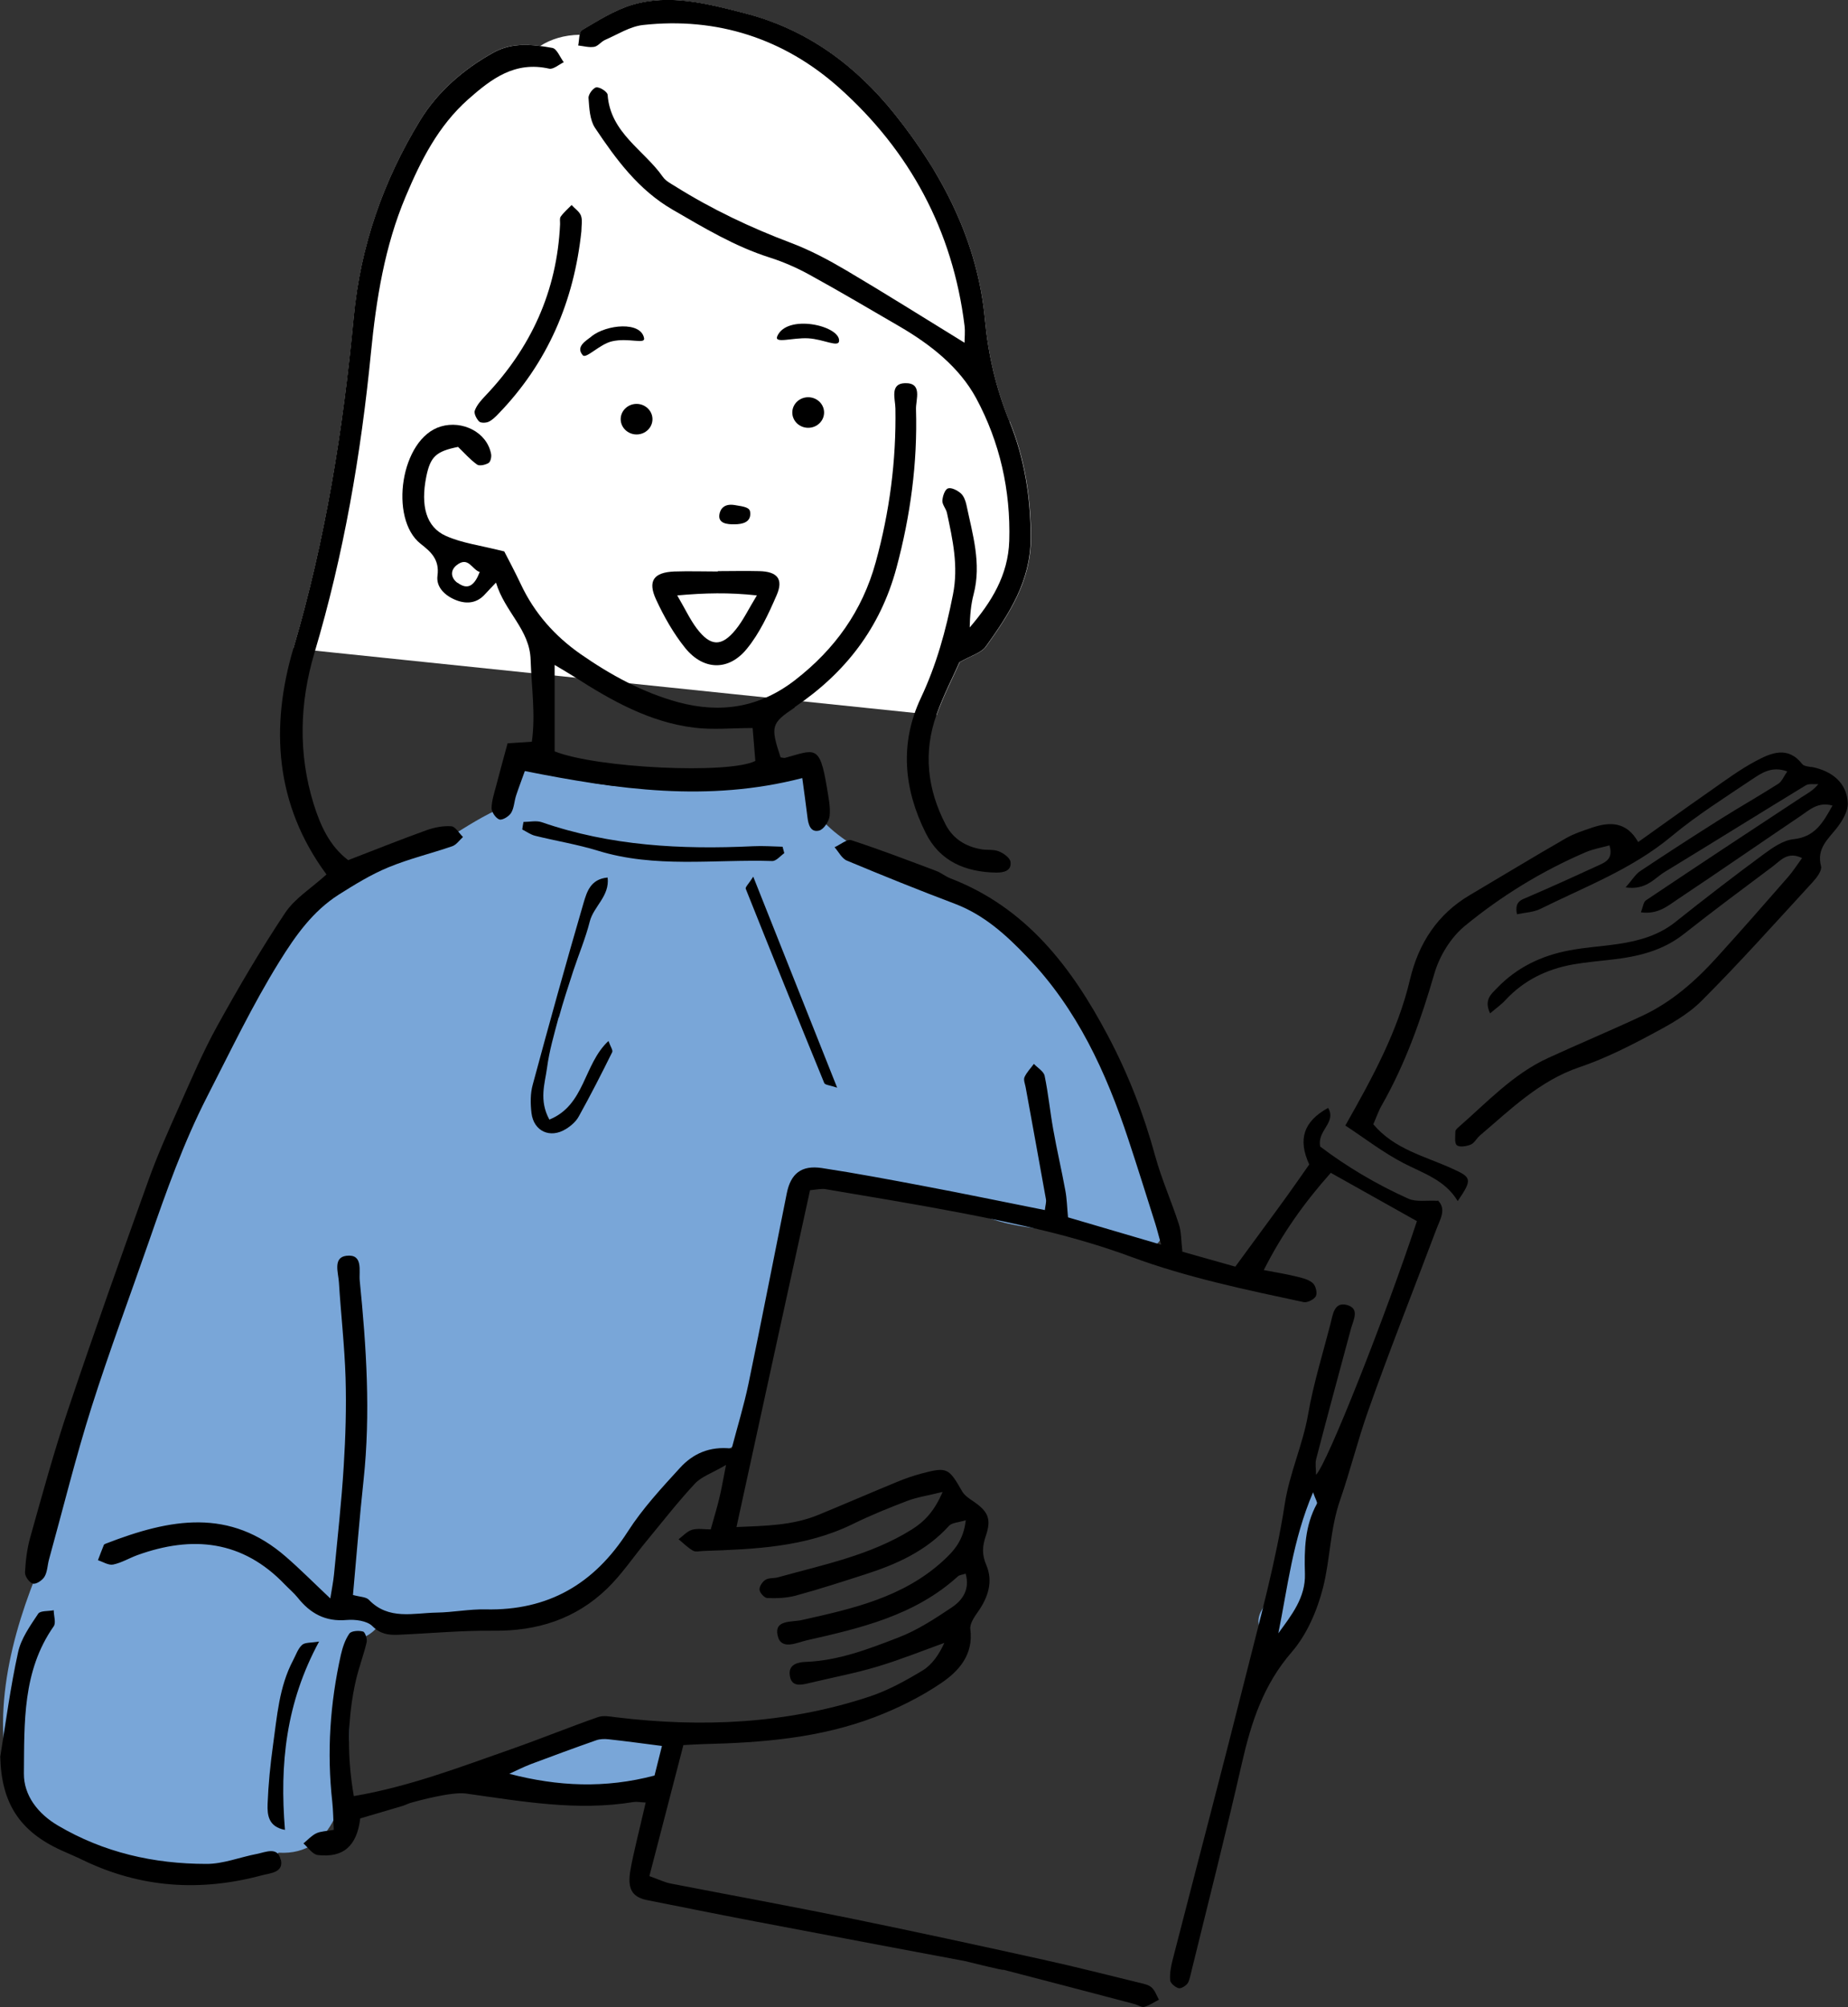 <?xml version="1.0" encoding="UTF-8"?>
<svg id="b" data-name="レイヤー_2" xmlns="http://www.w3.org/2000/svg" width="150" height="162.86" viewBox="0 0 150 162.86">
  <rect x="0" y="0" width="150" height="162.86" fill="#333333" stroke="none"/>
  <g id="c" data-name="home_x5F_sp">
    <g>
      <path d="M81.94,34.21c-1.09-2.68-1.72-5.34-1.99-8.24-.58-6.33-3.4-11.8-7.34-16.72-3.21-4-7.17-6.89-12.17-8.17-2.98-.76-6.04-1.59-9.12-.68-1.44.43-2.77,1.28-4.08,2.05-.1.06-.15.2-.18.37-1.28.02-2.35.36-3.21.91-1.27-.16-2.56-.15-3.74.5-2.44,1.34-4.58,3.2-5.99,5.51-2.99,4.88-4.86,10.21-5.4,16-.86,9.09-2.3,18.07-4.9,26.87l52.2,5.42c.56-1.58,1.34-3.08,1.88-4.3.91-.53,1.76-.74,2.15-1.29,1.88-2.63,3.62-5.29,3.63-8.77,0-3.29-.5-6.48-1.72-9.47Z" fill="#fff" fill-rule="evenodd"/>
      <g>
        <path d="M93.65,97.9s-.05-.03-.07-.04c.07-.87-.29-1.85-.52-2.59-.5-1.62-1.08-3.21-1.66-4.8-1.39-3.84-2.71-7.59-5.01-11.02-1.31-1.96-2.77-3.69-4.68-5.08-1.71-1.25-3.71-2.06-5.67-2.84-3.51-1.4-7.39-2.5-9.82-5.58-.12-.15-.26-.27-.42-.35.07-.24.14-.49.19-.73.47-2.12-2.37-3.15-3.38-1.68-6.12.63-12.24,1.54-18.18-.66-.12-.05-.25-.07-.37-.09-.25-.13-.55-.21-.89-.21-1.72,0-2.23,1.86-1.53,2.98-3.47,1.09-6.12,4-9.72,4.68-.28.05-.53.19-.73.37-.39.03-.8.19-1.16.54-.16.15-.32.29-.47.44-.52-.2-1.13-.15-1.67.11-6.84,3.3-8.45,11.28-11.43,17.54-.03.06-.05.12-.08.18-.62.11-1.17.52-1.38,1.32-3.05,12.02-9.87,22.87-11.18,35.35,0,0,0,.01-.01.02-2.51,5.59-4.6,12.54-3.01,18.66,1.44,5.54,7.41,5.77,11.94,7.09.32.09.61.1.87.06,2.79.67,5.45.2,8.14-.69.37-.12.65-.32.86-.56,4.6.28,5.53-4.79,5.69-8.34.09-2.11,0-4.22.03-6.33,0-.45.02-.91.04-1.36.01-.24.03-.49.05-.73,0-.05.04-.36.05-.46,0-.04.02-.09.02-.13.07,0,.14.02.23.02.62.03,1.22-.3,1.66-.71.19-.18.34-.4.43-.64,2.43.73,5.09.75,7.59.51,2.93-.28,6.56-.94,8.63-3.24.14-.16.25-.32.33-.49.13-.07.25-.15.37-.23.63.07,1.28-.19,1.7-.93.29-.51.58-1.01.89-1.49.6-.7,1.17-1.44,1.77-2.13.25-.28.39-.58.47-.88.31-.36.64-.71.97-1.06,1.56-1.62,3.42-3.24,5.52-4.11.87-.36,1.5-1.1,1.38-2.05.23-.16.44-.39.6-.72,2.27-4.68,2.35-10.01,3.56-14.99.18-.75-.05-1.36-.48-1.77,1.01-1.32,2.33-2.2,4.08-2.35,2.49-.2,5.15.55,7.49,1.35,1.65.57,3.24,1.31,4.89,1.87,1.43.48,2.91.66,4.4.85,1.3.17,2.59.34,3.88.57.99.18,2.28.47,2.88.82,2.12,1.24,4.02-2.04,1.91-3.27Z" fill="#79a6d8"/>
        <path d="M50.54,139.57c-1.94.03-4.03.56-5.54,1.82-.27.22-.43.53-.51.85-.65-.03-1.3-.07-1.95-.14-1.03-.11-1.9.95-1.9,1.9,0,1.12.87,1.79,1.9,1.9,2.12.22,4.3.27,6.41,0,2.09-.26,4.45-1.01,5.26-3.18.86-2.31-2.03-3.18-3.68-3.15Z" fill="#79a6d8"/>
        <path d="M104.9,121.69c0,2.46-1.16,6.76-2.47,8.91-1.27,2.1,2.01,4,3.27,1.91,1.66-2.73,1.93-6.05,1.94-9.17,0-2.45-2.75-4.1-2.75-1.65Z" fill="#79a6d8"/>
        <g>
          <path d="M116.7,97.43c-.91-.05-1.74.11-2.38-.17-2.61-1.17-5.06-2.64-7.16-4.23-.27-1.33,1.35-1.94.64-3.14-1.99,1.1-2.47,2.55-1.53,4.59-.56.79-1.11,1.6-1.69,2.4-.61.86-1.24,1.7-1.86,2.55-.82,1.11-1.63,2.23-2.45,3.34-1.41-.4-2.82-.79-4.22-1.19-.13-.04-.23-.15-.08-.05-.1-.87-.08-1.55-.27-2.16-.6-1.87-1.41-3.67-1.93-5.56-.93-3.4-2.19-6.66-3.84-9.77-2.95-5.58-6.64-10.41-12.8-12.78-.39-.15-.73-.44-1.12-.59-2.29-.86-4.58-1.74-6.91-2.5-.35-.11-.9.37-1.36.57.33.37.59.92,1.01,1.09,2.9,1.21,5.82,2.39,8.76,3.5,2.37.9,4.16,2.53,5.87,4.32,4.05,4.21,6.4,9.34,8.2,14.78.75,2.26,1.46,4.54,2.18,6.81.16.5.28,1.01.49,1.75-2.73-.8-5.19-1.52-7.56-2.22-.08-.83-.09-1.52-.22-2.19-.3-1.65-.69-3.29-.98-4.94-.26-1.45-.4-2.92-.7-4.36-.08-.36-.57-.64-.87-.96-.26.35-.58.68-.76,1.07-.1.22.04.55.09.82.55,3.03,1.11,6.07,1.65,9.1.04.23-.05.49-.09.87-3.37-.67-6.6-1.34-9.83-1.95-2.75-.52-5.51-1.04-8.27-1.46-1.66-.25-2.53.45-2.85,2.06-1.04,5.15-2.04,10.32-3.11,15.46-.37,1.76-.9,3.49-1.36,5.24-1.82-.21-3.16.44-4.18,1.55-1.51,1.65-3.05,3.31-4.25,5.18-2.73,4.26-6.46,6.43-11.54,6.32-1.32-.03-2.65.24-3.98.26-1.89.03-3.9.63-5.5-1.04-.23-.24-.73-.23-1.29-.39.29-3.19.53-6.26.86-9.32.58-5.41.23-10.79-.31-16.17-.08-.81.31-2.2-1.09-2.03-1.1.14-.65,1.37-.6,2.15.16,2.59.46,5.17.54,7.76.07,2.38,0,4.77-.15,7.15-.18,2.94-.51,5.87-.79,8.8-.06.6-.18,1.19-.3,1.94-1.38-1.3-2.44-2.37-3.58-3.36-4.58-4.01-9.39-3.12-14.63-1.09-.06.02-.15.06-.17.11-.17.41-.32.83-.48,1.24.41.13.86.43,1.24.35.67-.14,1.3-.52,1.95-.76,4.48-1.62,8.55-1.21,11.99,2.39.34.35.72.67,1.03,1.05,1.02,1.29,2.25,1.97,3.97,1.82.7-.06,1.66.06,2.1.5.65.65,1.31.73,2.08.7,2.59-.11,5.18-.36,7.77-.33,3.54.04,6.66-.96,9.2-3.42,1.2-1.16,2.14-2.58,3.21-3.87,1.29-1.56,2.54-3.17,3.92-4.65.52-.56,1.36-.83,2.52-1.51-.25,1.26-.37,2-.55,2.72-.19.8-.44,1.6-.69,2.51-.55,0-1.06-.1-1.51.03-.41.12-.74.5-1.1.77.39.32.75.69,1.18.93.21.12.55.03.83.02,4.14-.14,8.28-.3,12.12-2.18,1.45-.71,2.95-1.32,4.45-1.89.79-.3,1.64-.42,2.85-.72-.68,1.59-1.48,2.41-2.52,3.06-3.34,2.08-7.14,2.84-10.85,3.87-.33.09-.74.03-1.01.2-.25.16-.51.55-.48.81.02.25.4.66.63.67.76.03,1.55,0,2.28-.19,1.89-.51,3.76-1.12,5.63-1.72,2.56-.82,4.98-1.89,6.84-3.95.24-.26.77-.27,1.36-.45-.18,1.6-.93,2.46-1.83,3.28-3.26,2.99-7.38,3.9-11.5,4.82-.82.18-2.23-.04-1.94,1.25.27,1.23,1.54.58,2.36.39,4.39-.99,8.78-2.02,12.26-5.18.14-.13.38-.14.64-.23.36,1.25-.23,2.14-1.11,2.73-1.39.93-2.82,1.87-4.37,2.46-2.41.93-4.85,1.87-7.5,1.97-.63.02-1.39.2-1.3,1.04.11,1.04.91.84,1.62.67,1.84-.44,3.7-.79,5.5-1.33,1.84-.55,3.62-1.27,5.43-1.92-.43.94-.99,1.77-1.77,2.24-1.37.83-2.81,1.62-4.32,2.12-6.72,2.22-13.61,2.52-20.59,1.67-.47-.06-1.01-.16-1.43-.01-2.37.83-4.7,1.78-7.07,2.61-4.14,1.45-8.25,3.03-12.75,3.8-.56-3.22-.54-6.34.18-9.45.24-1.02.62-2.01.86-3.03.06-.27-.12-.82-.29-.87-.34-.1-.95-.06-1.11.16-.35.5-.55,1.12-.69,1.72-.88,3.94-1.15,7.91-.7,11.93.08.74.08,1.48.12,2.28-.62.11-1.06.11-1.42.28-.39.19-.7.54-1.04.82.38.33.74.89,1.16.94,2.07.24,3.18-.72,3.45-2.97,1.02-.3,2.1-.62,3.49-1.03.15-.06.31-.12.45-.18.1-.04.21-.07.32-.1.39-.11,3.17-.87,4.31-.71,4.51.63,9.02,1.45,13.61.69.26-.04.54.02.99.04-.42,1.85-1.05,4.3-1.25,5.55s0,2.07,1.28,2.35c2.82.56,5.63,1.13,8.45,1.67,5.58,1.07,17.33,3.28,17.41,3.29.77.18,3.16.79,3.16.71,3.73.97,7.18,1.87,10.62,2.78.27.07.57.29.8.23.42-.11.79-.38,1.19-.58-.19-.34-.32-.74-.59-.99-.24-.22-.63-.3-.97-.38-2.58-.63-5.16-1.29-7.75-1.86-5.2-1.15-10.41-2.28-15.63-3.35-4.88-1-9.77-1.89-14.66-2.84-.53-.1-1.03-.35-1.76-.61.94-3.61,1.85-7.11,2.76-10.63.68-.03,1.16-.07,1.65-.08,4.72-.11,9.41-.49,13.86-2.18,1.88-.72,3.73-1.63,5.4-2.76,1.44-.97,2.65-2.31,2.38-4.38-.06-.45.33-1,.63-1.43.82-1.17,1.23-2.45.67-3.77-.37-.86-.33-1.53-.04-2.38.48-1.4.16-2-1.05-2.82-.32-.21-.68-.46-.87-.78-1.09-1.91-1.22-2-3.28-1.46-.67.18-1.34.41-1.99.68-2.14.88-4.26,1.8-6.4,2.68-2.11.87-4.33.89-6.65.99,2.01-9.23,3.98-18.24,5.97-27.33.49-.04.91-.15,1.29-.08,3.66.62,7.32,1.22,10.97,1.92,4.68.9,9.34,1.91,13.82,3.57,4.55,1.68,9.27,2.66,13.99,3.67.3.06.86-.22.99-.49.13-.27-.02-.86-.26-1.06-.35-.3-.87-.42-1.34-.53-.81-.2-1.63-.33-2.63-.52,1.49-2.95,3.29-5.48,5.44-7.89,2.43,1.36,4.72,2.65,6.99,3.92-2.54,7.68-7.29,19.71-8.19,20.58,0-.5-.08-.91.01-1.27.92-3.53,1.87-7.04,2.82-10.56.19-.72.76-1.66-.33-1.95-1.03-.27-1.14.79-1.32,1.51-.63,2.44-1.39,4.87-1.82,7.35-.43,2.49-1.51,4.77-1.9,7.31-.73,4.7-2.01,9.32-3.17,13.95-1.93,7.69-3.96,15.35-5.93,23.02-.14.54-.24,1.11-.2,1.65.02.24.39.55.67.64.18.06.53-.14.7-.33.17-.19.22-.5.29-.77,1.4-5.72,2.86-11.43,4.17-17.18.75-3.29,1.74-6.34,4.04-8.99,1.23-1.42,2.07-3.38,2.54-5.23.59-2.33.56-4.73,1.39-7.12.81-2.33,1.42-4.81,2.25-7.16,1.75-4.96,3.7-9.85,5.55-14.77.3-.81.87-1.66.11-2.38ZM53.13,144.06c-4.01,1.06-7.84.89-11.79-.14.59-.27,1.16-.56,1.76-.79,1.76-.66,3.52-1.31,5.29-1.93.31-.11.68-.12,1.02-.08,1.38.15,2.76.34,4.32.54-.22.88-.42,1.66-.6,2.39ZM106.89,122.01c-.98,1.79-1.03,3.71-.97,5.68.06,1.93-1.09,3.36-2.16,4.83.76-3.73,1.16-7.55,2.82-11.44.2.58.37.81.31.92Z" fill-rule="evenodd"/>
          <path d="M77.88,53.73c.91-.53,1.76-.74,2.15-1.29,1.88-2.63,3.62-5.29,3.63-8.77,0-3.29-.5-6.48-1.72-9.47-1.09-2.68-1.72-5.34-1.99-8.24-.58-6.32-3.4-11.8-7.34-16.72-3.21-4-7.17-6.89-12.17-8.17-2.98-.76-6.04-1.59-9.12-.68-1.44.43-2.77,1.28-4.08,2.05-.26.15-.21.82-.31,1.25.44.05.89.18,1.3.11.31-.05.56-.42.88-.56,1.01-.44,2.02-1.09,3.07-1.21,6.04-.67,11.48,1.12,15.93,5.09,5.73,5.11,9.23,11.59,10.18,19.31.06.5,0,1.01,0,1.38-3.27-2.01-6.4-3.98-9.58-5.86-1.44-.85-2.94-1.65-4.5-2.24-3.29-1.24-6.43-2.73-9.4-4.59-.35-.22-.77-.43-1-.76-1.53-2.19-4.27-3.57-4.49-6.67-.02-.24-.63-.64-.92-.6-.26.04-.66.58-.63.87.06.82.1,1.77.53,2.42,1.71,2.56,3.53,5.03,6.29,6.63,2.54,1.47,5.04,2.98,7.87,3.88,1.13.36,2.23.84,3.26,1.41,2.46,1.35,4.87,2.78,7.3,4.19,2.52,1.47,4.85,3.3,6.22,5.83,1.91,3.55,2.8,7.46,2.68,11.56-.09,2.81-1.46,4.99-3.21,7.03.02-.93.09-1.84.32-2.7.65-2.5-.09-4.87-.59-7.26-.07-.33-.22-.72-.46-.93-.28-.24-.77-.49-1.04-.39-.25.09-.43.64-.45,1-.01.32.29.63.37.97.47,2.19.95,4.33.49,6.64-.57,2.91-1.34,5.71-2.61,8.4-1.73,3.68-1.38,7.39.4,10.95,1.16,2.32,3.25,3.17,5.74,3.21.6,0,1.24-.15,1.14-.87-.04-.33-.57-.71-.96-.86-.44-.17-.97-.08-1.45-.17-1.24-.22-2.25-.85-2.84-1.97-1.5-2.87-1.85-5.88-.75-8.95.56-1.58,1.34-3.08,1.88-4.3Z" fill-rule="evenodd"/>
          <path d="M147.04,62.24c-.26-.05-.61-.07-.75-.24-1.18-1.51-2.54-.91-3.78-.25-1.29.69-2.48,1.57-3.69,2.42-1.94,1.35-3.85,2.73-5.85,4.15-.96-1.68-2.31-1.65-3.74-1.17-.73.25-1.48.49-2.14.87-2.61,1.5-5.19,3.07-7.78,4.6-2.65,1.56-4.17,3.94-4.86,6.84-.99,4.21-3.03,7.94-5.25,11.86,1.55,1.02,3.05,2.18,4.7,3.04,1.62.84,3.39,1.37,4.42,3.09,1.23-1.79,1.11-1.93-.46-2.64-2.2-1-4.68-1.56-6.39-3.59.23-.52.41-1.06.68-1.53,1.92-3.37,3.2-6.99,4.28-10.71.41-1.41,1.32-2.9,2.44-3.83,2.98-2.45,6.28-4.48,9.85-6.01.61-.26,1.28-.37,1.92-.55.32,1.08-.3,1.35-.86,1.61-1.91.88-3.83,1.75-5.76,2.58-.53.23-1.1.34-.89,1.4.65-.14,1.35-.16,1.91-.44,3.63-1.8,7.45-3.23,10.64-5.89,2.04-1.7,4.31-3.12,6.52-4.61.78-.52,1.62-1.11,2.87-.65-.29.41-.44.83-.74,1.01-1.54.98-3.13,1.88-4.67,2.85-2.19,1.38-4.37,2.79-6.53,4.23-.39.26-.64.71-1.18,1.32,1.66.24,2.32-.73,3.15-1.24,3.83-2.33,7.64-4.71,11.47-7.04.26-.16.68-.07,1.02-.1-.42.53-.91.77-1.37,1.07-4.21,2.77-8.43,5.55-12.62,8.36-.21.14-.24.54-.41.97,1.36.2,2.19-.52,3.02-1.08,3.33-2.22,6.61-4.49,9.93-6.73.73-.49,1.42-1.18,2.6-.85-.76,1.37-1.41,2.55-3.17,2.73-.83.09-1.67.67-2.39,1.2-2.43,1.79-4.82,3.63-7.18,5.51-1.38,1.1-2.97,1.54-4.65,1.79-1.32.2-2.66.27-3.96.52-2.26.42-4.27,1.38-5.88,3.06-.44.46-1.09.94-.56,2.05.48-.41.91-.71,1.25-1.08,1.49-1.61,3.36-2.51,5.49-2.89,1.03-.18,2.09-.27,3.13-.39,2.11-.24,4.13-.71,5.86-2.08,2.37-1.87,4.79-3.67,7.21-5.48.64-.48,1.21-1.25,2.38-.68-.4.55-.73,1.07-1.13,1.53-1.89,2.17-3.79,4.33-5.72,6.46-1.75,1.94-3.69,3.67-6.08,4.79-2.54,1.19-5.13,2.27-7.68,3.44-2.86,1.31-4.97,3.61-7.29,5.63-.1.09-.24.22-.24.34,0,.38-.09.94.12,1.11.22.18.78.09,1.12-.05.3-.12.48-.5.74-.73,2.5-2.12,4.84-4.45,8.09-5.55,1.98-.67,3.89-1.62,5.74-2.61,1.47-.78,3.01-1.61,4.17-2.77,3.12-3.12,6.07-6.43,9.06-9.68.31-.34.73-.91.64-1.25-.38-1.43.56-2.18,1.29-3.11.44-.57.91-1.35.88-2.02-.07-1.59-1.23-2.6-2.96-2.93Z" fill-rule="evenodd"/>
          <path d="M23.15,74.06c-1.98,2.97-3.79,6.06-5.52,9.19-1.15,2.08-2.09,4.29-3.06,6.47-.88,1.98-1.78,3.97-2.51,6.01-2.23,6.2-4.44,12.41-6.54,18.66-1.14,3.39-2.08,6.84-3.05,10.29-.27.94-.39,1.93-.44,2.9-.02.31.35.83.64.91.26.07.77-.27.94-.56.24-.4.24-.94.37-1.41,1.14-4.12,2.16-8.28,3.45-12.35,1.44-4.54,3.12-9.01,4.68-13.51,1.38-3.98,2.78-7.93,4.71-11.7,1.89-3.68,3.66-7.4,5.85-10.93,1.33-2.14,2.71-4.09,4.82-5.44,1.3-.82,2.63-1.64,4.04-2.22,1.67-.69,3.46-1.12,5.18-1.71.34-.12.58-.49.87-.75-.32-.31-.62-.85-.95-.87-.67-.05-1.4.1-2.04.33-2.1.76-4.18,1.59-6.33,2.42-1.51-1.15-2.25-2.8-2.8-4.55-1.27-4.09-1.14-8.23.06-12.26,2.38-7.97,3.78-16.11,4.59-24.37.43-4.35,1.11-8.62,2.82-12.67,1.23-2.92,2.63-5.71,5.07-7.88,1.91-1.69,3.8-3.11,6.57-2.49.34.08.79-.33,1.19-.52-.3-.4-.56-1.09-.92-1.16-1.59-.29-3.24-.47-4.74.35-2.44,1.34-4.58,3.2-5.99,5.51-2.99,4.88-4.86,10.21-5.4,16-.86,9.09-2.3,18.07-4.9,26.87-1.88,6.35-1.5,12.66,2.69,18.33-1.22,1.11-2.56,1.93-3.35,3.11Z" fill-rule="evenodd"/>
          <path d="M64.51,57.37c4.1-2.77,6.94-6.42,8.25-11.28,1.14-4.24,1.72-8.52,1.59-12.9-.02-.78.56-2.15-.91-2.1-1.23.04-.77,1.29-.76,2.05.07,4.24-.47,8.38-1.6,12.48-1.09,3.96-3.32,7.05-6.52,9.54-2.89,2.25-6.06,2.75-9.53,1.81-2.88-.79-5.46-2.2-7.89-3.89-2.11-1.47-3.77-3.34-4.87-5.69-.5-1.06-1.06-2.1-1.34-2.65-1.93-.49-3.43-.67-4.74-1.26-1.61-.72-2.06-2.45-1.59-4.8.33-1.63.79-2.06,2.58-2.42.52.5.98,1.03,1.54,1.43.19.14.67.03.93-.12.17-.1.26-.51.21-.74-.34-1.78-2.34-2.74-4.07-2.23-3.28.96-4.23,7.49-1.65,9.52.82.64,1.55,1.27,1.37,2.59-.13.96.66,1.67,1.58,2.01.85.31,1.66.2,2.3-.53.2-.23.43-.45.87-.92.72,2.4,2.74,3.8,2.81,6.26.07,2.22.41,4.44.1,6.65-.79.05-1.44.09-1.97.13-.35,1.28-.64,2.35-.92,3.42-.16.61-.37,1.23-.38,1.84,0,.32.35.83.64.92.25.07.77-.25.95-.54.24-.4.25-.94.4-1.4.23-.7.5-1.39.71-1.99,7.56,1.5,14.86,2.55,22.52.57.15,1.14.3,2.15.42,3.17.07.6.25,1.26.94,1.09.38-.09.81-.75.86-1.19.08-.75-.1-1.53-.22-2.29-.58-3.58-1-3.07-3.4-2.42-.06.02-.13-.01-.36-.04-.84-2.53-.76-2.77,1.14-4.04ZM37.13,47.29c-.52-.38-.62-.99-.07-1.43.96-.76,1.24.35,1.88.55-.41,1.05-.93,1.52-1.8.87ZM45.02,60.97v-7.02c.53.32,1.04.61,1.53.92,3.03,1.95,6.15,3.72,9.79,4.17,1.51.19,3.06.03,4.75.03.09,1.06.16,1.89.22,2.67-2.16,1.09-12.87.59-16.3-.78Z" fill-rule="evenodd"/>
          <path d="M22.78,150.89c-.23-1.09-1.22-.61-1.93-.47-1.37.26-2.74.82-4.1.81-4.26,0-8.34-.92-12.06-3.12-1.61-.95-2.77-2.44-2.75-4.22.04-4.1-.13-8.31,2.42-11.94.2-.29,0-.86,0-1.3-.43.09-1.09.02-1.26.28-.65.98-1.39,2.01-1.63,3.12-.62,2.8-.99,5.65-1.45,8.48.09,3.74,1.55,6.06,4.98,7.61.57.26,1.16.5,1.73.78,4.68,2.26,9.52,2.58,14.51,1.24.72-.19,1.79-.22,1.56-1.27Z" fill-rule="evenodd"/>
          <path d="M58.29,46.37c-1.19,0-2.37-.04-3.56,0-1.67.07-2.18.76-1.47,2.29.64,1.38,1.41,2.74,2.36,3.92,1.48,1.82,3.53,1.88,5.01.05,1.03-1.26,1.75-2.82,2.41-4.34.57-1.31.05-1.92-1.42-1.95-1.11-.03-2.23,0-3.35,0v.03ZM61.44,48.3c-.7,1.15-1.12,2.04-1.72,2.78-1.15,1.42-2.05,1.39-3.18-.11-.53-.71-.91-1.53-1.57-2.66,2.26-.2,4.18-.25,6.47,0Z" fill-rule="evenodd"/>
          <path d="M46.4,16.63c-.3.31-.64.6-.89.95-.1.14-.04.41-.05.62-.25,5.43-2.36,10.03-6.09,13.94-.33.35-.67.73-.83,1.17-.09.23.13.66.34.88.13.14.54.13.76.04.31-.14.57-.4.81-.65,4.01-4.14,6.14-9.14,6.74-14.82,0-.42.1-.88-.03-1.25-.12-.34-.5-.58-.76-.87Z" fill-rule="evenodd"/>
          <path d="M45.36,82.56c.35-1.28.77-2.55,1.18-3.81.44-1.33.99-2.63,1.33-3.98.31-1.23,1.63-2.06,1.45-3.57-1.4.12-1.69,1.19-1.95,2.05-1.43,4.9-2.8,9.83-4.13,14.76-.2.72-.19,1.54-.1,2.3.18,1.48,1.52,2.09,2.8,1.29.41-.25.82-.61,1.04-1.02.95-1.71,1.84-3.45,2.71-5.21.08-.15-.14-.45-.3-.91-2.04,1.89-1.89,5.2-4.8,6.38-.86-1.59-.36-2.92-.19-4.19.18-1.38.58-2.74.94-4.09Z" fill-rule="evenodd"/>
          <path d="M62.68,69.86c.32.01.66-.41.98-.64-.05-.17-.1-.35-.14-.52-.8-.02-1.6-.08-2.39-.04-5.83.28-11.58-.02-17.16-1.95-.44-.15-.99-.02-1.48-.02-.04.2-.07.41-.1.61.35.18.68.42,1.04.51,1.69.42,3.43.7,5.09,1.21,4.66,1.44,9.44.69,14.17.84Z" fill-rule="evenodd"/>
          <path d="M24.52,133.46c-.34.31-.5.82-.73,1.25-1.14,2.16-1.3,4.55-1.63,6.89-.22,1.59-.38,3.19-.44,4.79-.03.88.07,1.83,1.41,2.08-.44-5.36.08-10.31,2.77-15.28-.66.11-1.15.06-1.38.27Z" fill-rule="evenodd"/>
          <path d="M66.91,87.88c.06.15.45.17,1.04.37-2.33-5.86-4.51-11.33-6.81-17.12-.36.57-.66.85-.61.98,2.1,5.27,4.23,10.53,6.38,15.78Z" fill-rule="evenodd"/>
          <path d="M48.01,27.3c-.44.35-1.32.83-.7,1.53.27.3,1.38-.92,2.38-1.14,1.33-.3,2.67.26,2.59-.24-.24-1.4-3.04-1.13-4.27-.16Z" fill-rule="evenodd"/>
          <path d="M63.09,27.28c-.27.63,1.25.1,2.51.17,1.27.07,2.51.8,2.51.18,0-1.23-4.24-2.17-5.02-.35Z" fill-rule="evenodd"/>
          <path d="M60.89,41.55c-.04-.36-.41-.44-1.25-.57-.89-.15-1.19.35-1.25.78-.1.71.63.79,1.21.78.68,0,1.39-.17,1.29-.99Z" fill-rule="evenodd"/>
          <path d="M50.63,33.92c.28.32.51.84.84.91.3.06.7-.36,1.39-.76-.67-.42-1.01-.8-1.37-.81-.27-.01-.57.42-.86.66Z" fill-rule="evenodd"/>
          <path d="M64.55,33.51c.29.23.57.65.86.65.29,0,.59-.39,1.09-.76-.54-.32-.88-.68-1.17-.64-.29.04-.52.48-.78.75Z" fill-rule="evenodd"/>
          <path d="M52.96,34.01c0,.69-.58,1.24-1.29,1.24s-1.29-.56-1.29-1.24.58-1.24,1.29-1.24,1.29.56,1.29,1.24Z" fill-rule="evenodd"/>
          <ellipse cx="65.6" cy="33.47" rx="1.29" ry="1.24"/>
        </g>
      </g>
    </g>
  </g>
</svg>